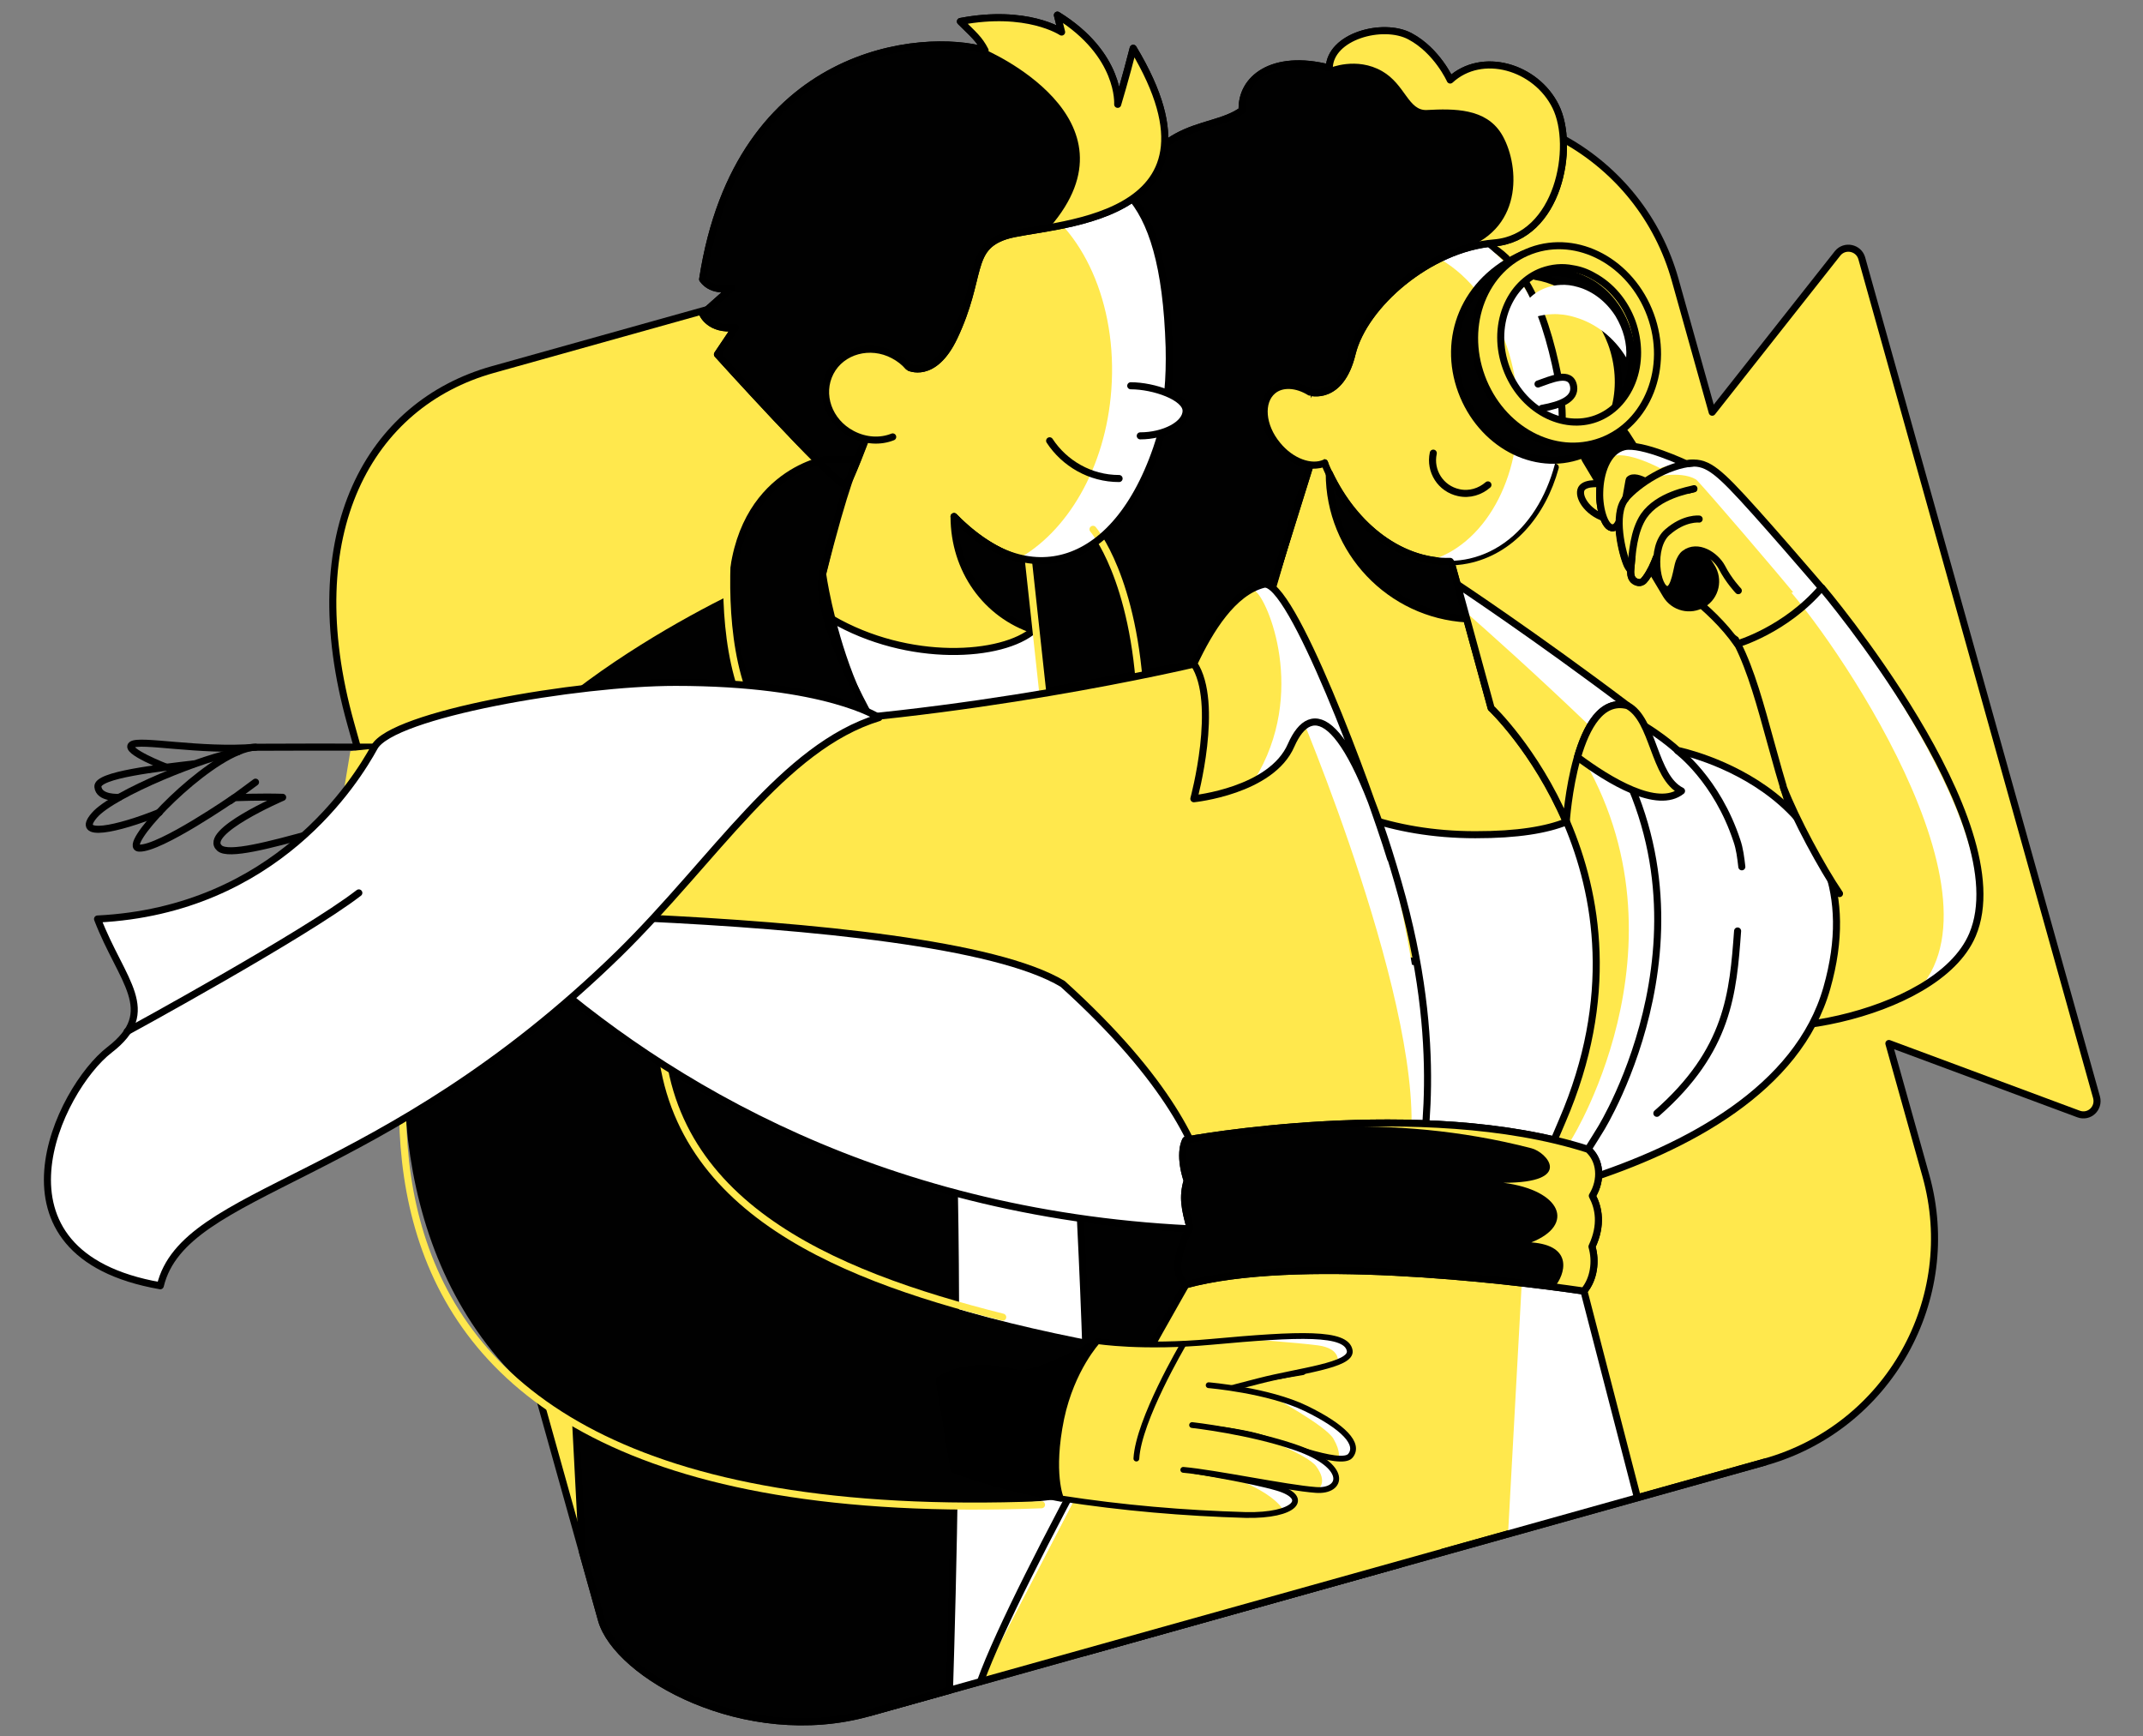 <svg width="590" height="478" viewBox="0 0 590 478" fill="none" xmlns="http://www.w3.org/2000/svg">
<rect x="0" y="0" width="590" height="478" fill="#808080" stroke="none"/>
<path d="M471.397 113.481L461.203 77.075C451.689 43.096 416.448 23.194 382.372 32.708L135.684 101.734C101.705 111.248 81.803 146.489 96.559 199.205L165.585 445.893C169.857 461.135 205.098 481.037 239.174 471.523L485.862 402.497C519.841 392.983 539.743 357.742 530.229 323.666L520.035 287.26L572.266 306.676C575.179 307.744 577.994 305.123 577.217 302.113L512.56 71.056C511.686 68.143 507.9 67.367 505.958 69.697L471.397 113.481Z" fill="#FFE84D" stroke="black" stroke-width="1.942" stroke-miterlimit="10" stroke-linecap="round" stroke-linejoin="round"/>
<path d="M245.388 284.929L308.103 314.831L326.549 353.567L269.95 462.882L261.406 465.31L245.388 284.929Z" fill="white"/>
<path d="M228.981 170.371C250.145 182.701 276.066 180.953 284.706 173.381C312.084 149.498 288.007 246.678 288.007 246.678L215.971 229.203C215.971 229.203 216.166 162.896 228.981 170.371Z" fill="white" stroke="black" stroke-width="1.942" stroke-miterlimit="10" stroke-linecap="round" stroke-linejoin="round"/>
<path d="M414.7 71.055C408.293 64.939 399.361 62.609 386.449 67.075C370.916 72.415 360.043 88.239 360.528 107.947C356.936 105.714 352.859 105.423 350.334 107.559C346.742 110.568 347.228 117.267 351.596 122.509C355.383 127.169 360.916 129.111 364.606 127.461C371.984 145.809 388.197 157.362 404.021 154.158C415.865 151.731 424.603 141.732 428.195 128.626" stroke="black" stroke-width="1.942" stroke-miterlimit="10" stroke-linecap="round" stroke-linejoin="round"/>
<path d="M261.406 465.31C263.251 406.38 266.94 238.912 250.145 230.369C229.757 219.981 290.822 235.514 290.822 235.514C290.822 235.514 303.637 385.701 298.589 454.922L385.284 430.651L371.984 244.251L295.385 214.641L170.731 218.524L155.392 332.209L160.343 427.156L165.585 445.893C169.857 461.135 205.098 481.037 239.174 471.523L241.601 470.843L261.406 465.31Z" fill="#010101" stroke="black" stroke-width="1.942" stroke-miterlimit="10" stroke-linecap="round" stroke-linejoin="round"/>
<path d="M211.991 158.624C211.991 158.624 145.975 186.487 125.393 226.291C104.811 266.095 75.104 438.612 292.085 412.593C292.085 412.593 277.522 385.119 301.987 369.391C241.504 357.741 155.392 332.306 204.613 247.843" fill="#010101"/>
<path d="M276.066 362.596C228.981 350.752 180.148 330.947 181.701 278.23" stroke="#FFE84D" stroke-width="1.942" stroke-miterlimit="10" stroke-linecap="round" stroke-linejoin="round"/>
<path d="M455.378 277.357C455.378 277.357 495.571 243.572 496.347 251.921C498.774 275.9 464.31 332.209 365.868 338.034C176.265 349.392 98.113 209.01 98.113 209.01L455.378 277.357Z" fill="white" stroke="black" stroke-width="1.942" stroke-miterlimit="10" stroke-linecap="round" stroke-linejoin="round"/>
<path d="M307.424 238.232L384.896 242.892L396.837 427.35L269.95 462.883L326.549 353.567L329.364 313.86L307.424 238.232Z" fill="#FFE84D"/>
<path d="M131.024 205.709C131.024 205.709 81.803 205.612 70.347 205.709C68.891 205.709 67.24 206.195 65.396 206.971C52.775 212.311 33.261 233.281 38.309 233.475C44.037 233.766 64.522 219.592 64.522 219.592C64.522 219.592 72.094 219.301 77.822 219.495C77.822 219.495 55.493 229.106 60.444 233.475C65.396 237.844 106.073 221.242 114.326 223.961C122.481 226.679 155.586 233.475 155.586 233.475L131.024 205.709Z" stroke="black" stroke-width="1.942" stroke-miterlimit="10" stroke-linecap="round" stroke-linejoin="round"/>
<path d="M43.843 223.669C32.29 228.329 20.446 230.854 25.98 224.446C31.125 218.427 57.046 208.039 65.493 206.971" stroke="black" stroke-width="1.942" stroke-miterlimit="10" stroke-linecap="round" stroke-linejoin="round"/>
<path d="M32.776 219.495C32.776 219.495 27.242 219.884 26.951 216.583C26.66 213.282 43.746 211.437 53.552 210.272" stroke="black" stroke-width="1.942" stroke-miterlimit="10" stroke-linecap="round" stroke-linejoin="round"/>
<path d="M70.347 205.71C55.105 206.972 38.407 203.38 36.271 205.03C34.038 206.681 45.882 211.244 45.882 211.244" stroke="black" stroke-width="1.942" stroke-miterlimit="10" stroke-linecap="round" stroke-linejoin="round"/>
<path d="M431.302 226.291C413.05 235.126 379.653 226.291 379.653 226.291C381.304 231.048 383.148 236.582 384.896 242.892C394.798 277.26 393.536 302.21 391.886 316.675C402.177 321.627 411.4 324.248 417.613 323.277C420.428 322.792 422.952 321.724 425.282 320.17C426.642 316.87 428.195 312.986 430.137 308.52C444.699 274.541 439.845 246.193 431.302 226.291Z" fill="white"/>
<path d="M439.457 206.874L410.526 194.836L399.556 154.935L399.264 154.547C384.993 154.838 371.207 143.867 364.606 127.363C363.344 127.946 361.79 128.043 360.237 127.849L339.461 199.205C339.461 199.205 359.169 229.786 406.157 229.786C453.243 229.883 439.457 206.874 439.457 206.874Z" fill="#FFE84D" stroke="black" stroke-width="1.942" stroke-miterlimit="10" stroke-linecap="round" stroke-linejoin="round"/>
<path d="M433.243 106.393C432.855 104.063 431.108 103.675 429.069 103.966C428.875 102.413 428.583 100.957 428.195 99.403C422.273 73.676 402.177 56.395 383.246 60.764C375.188 62.609 368.683 68.046 364.314 75.618C368.877 71.152 374.411 68.337 380.527 67.657C398.585 65.91 415.186 83.967 417.613 108.141C419.749 129.887 409.652 149.11 394.507 154.061C397.808 154.547 401.206 154.547 404.604 153.77C420.623 150.081 430.719 132.023 429.846 110.956C432.176 109.985 433.535 108.529 433.243 106.393Z" fill="white"/>
<path d="M262.668 142.217C270.435 150.178 279.658 155.032 288.007 155.032C302.57 155.032 314.511 140.664 319.462 120.083" stroke="black" stroke-width="1.942" stroke-miterlimit="10" stroke-linecap="round" stroke-linejoin="round"/>
<path d="M357.227 114.451L360.625 107.947C360.625 107.947 369.072 110.568 372.275 97.267C375.576 83.967 393.439 68.337 411.303 66.88C429.166 65.424 433.729 40.28 428.292 29.309C422.856 18.339 408.002 13.97 399.264 22.028C399.264 22.028 395.672 13.97 388.197 9.99C380.722 6.009 366.159 9.99 365.965 18.727C350.432 14.747 341.597 21.64 341.985 30.377C332.568 37.27 314.608 31.445 308.103 64.842C301.599 98.238 318.394 125.13 303.152 140.081C287.91 155.032 283.153 154.449 283.153 154.449L287.813 190.37L328.782 182.701L350.043 162.119L362.276 122.897L357.227 114.451Z" fill="#010101" stroke="black" stroke-width="1.942" stroke-miterlimit="10" stroke-linecap="round" stroke-linejoin="round"/>
<path d="M428.389 29.309C423.05 18.339 408.099 13.97 399.361 22.028C399.361 22.028 395.769 13.97 388.294 9.99C380.819 6.009 366.256 9.99 366.062 18.727C366.062 18.727 373.44 15.524 380.527 19.601C386.935 23.29 387.711 30.571 392.857 30.28C400.332 29.892 408.973 29.795 413.341 36.785C418.098 44.454 420.04 62.512 403.148 68.434C405.866 67.56 408.681 66.978 411.497 66.783C429.166 65.424 433.729 40.28 428.389 29.309Z" fill="#FFE84D"/>
<path d="M357.227 114.451L360.625 107.947C360.625 107.947 369.072 110.568 372.275 97.267C375.576 83.967 393.439 68.337 411.303 66.88C429.166 65.424 433.729 40.28 428.292 29.309C422.856 18.339 408.002 13.97 399.264 22.028C399.264 22.028 395.672 13.97 388.197 9.99C380.722 6.009 366.159 9.99 365.965 18.727C350.432 14.747 341.597 21.64 341.985 30.377C332.568 37.27 314.608 31.445 308.103 64.842C301.599 98.238 318.394 125.13 303.152 140.081C287.91 155.032 283.153 154.449 283.153 154.449L287.813 190.37L328.782 182.701L350.043 162.119L362.276 122.897L357.227 114.451Z" stroke="black" stroke-width="1.942" stroke-miterlimit="10" stroke-linecap="round" stroke-linejoin="round"/>
<path d="M321.501 107.947C321.889 103.967 321.986 99.889 321.889 95.617C321.21 73.094 317.229 60.473 310.725 53.483H283.153L282.959 54.454C298.007 62.512 307.715 83.482 305.968 107.267C304.414 128.82 293.735 146.683 279.755 154.159C293.444 157.556 310.433 150.469 319.462 119.985C319.462 119.985 326.452 117.073 326.549 113.092C326.646 110.18 321.501 107.947 321.501 107.947Z" fill="white"/>
<path d="M430.04 117.559C430.137 115.52 430.137 113.481 429.943 111.345" stroke="black" stroke-width="1.942" stroke-miterlimit="10" stroke-linecap="round" stroke-linejoin="round"/>
<path d="M250.145 101.054C250.145 101.054 257.038 104.646 262.669 92.802C270.532 76.201 266.455 68.337 276.843 64.939C287.231 61.444 341.5 62.415 311.987 13.291C309.948 21.349 307.715 28.727 307.715 28.727C307.715 28.727 308.686 15.039 291.114 4.166L292.279 8.826C292.279 8.826 282.765 2.418 264.416 5.913C268.008 9.505 269.561 10.67 271.212 13.874C254.417 8.923 203.254 12.903 193.448 76.881C196.167 80.667 201.409 79.308 201.409 79.308L193.448 86.395C193.448 86.395 195.39 91.055 202.477 90.181C197.526 97.559 197.526 97.559 197.526 97.559C197.526 97.559 228.107 131.441 232.476 133.383C233.738 133.868 235.777 126.684 242.572 109.889C246.747 99.695 250.145 101.054 250.145 101.054Z" fill="#010101" stroke="black" stroke-width="1.942" stroke-miterlimit="10" stroke-linecap="round" stroke-linejoin="round"/>
<path d="M428.972 103.772C427.03 94.064 424.312 84.744 419.943 77.56" stroke="black" stroke-width="1.942" stroke-miterlimit="10" stroke-linecap="round" stroke-linejoin="round"/>
<path d="M365.965 130.276C365.965 151.731 382.76 169.206 403.827 170.371L399.555 154.935L399.264 154.547C385.964 154.935 373.052 145.227 365.965 130.276Z" fill="#010101" stroke="black" stroke-width="1.942" stroke-miterlimit="10" stroke-linecap="round" stroke-linejoin="round"/>
<path d="M409.652 133.48C407.517 135.324 404.604 136.295 401.594 135.615C396.643 134.548 393.537 129.693 394.604 124.742" stroke="black" stroke-width="1.942" stroke-miterlimit="10" stroke-linecap="round" stroke-linejoin="round"/>
<path d="M423.438 105.714C426.836 104.549 432.564 101.83 433.243 106.393C433.729 109.791 429.943 111.442 424.506 112.412" stroke="black" stroke-width="1.942" stroke-miterlimit="10" stroke-linecap="round" stroke-linejoin="round"/>
<path d="M313.928 119.985C320.433 119.985 326.549 116.878 326.549 113.092C326.549 109.306 317.715 106.199 311.307 106.199" stroke="black" stroke-width="1.942" stroke-miterlimit="10" stroke-linecap="round" stroke-linejoin="round"/>
<path d="M310.725 53.483C317.132 60.473 321.21 73.094 321.889 95.617C321.986 99.889 321.889 103.967 321.501 107.947" stroke="black" stroke-width="1.942" stroke-miterlimit="10" stroke-linecap="round" stroke-linejoin="round"/>
<path d="M288.978 121.344C293.056 127.558 300.143 131.732 308.103 131.732" stroke="black" stroke-width="1.942" stroke-miterlimit="10" stroke-linecap="round" stroke-linejoin="round"/>
<path d="M262.668 142.217C262.668 156.877 271.503 169.206 284.706 173.478L283.153 154.45C276.26 153.091 268.979 148.722 262.668 142.217Z" fill="#010101" stroke="black" stroke-width="1.942" stroke-miterlimit="10" stroke-linecap="round" stroke-linejoin="round"/>
<path d="M283.153 154.45L288.007 199.108" stroke="#FFE84D" stroke-width="1.942" stroke-miterlimit="10" stroke-linecap="round" stroke-linejoin="round"/>
<path d="M232.573 133.286L226.457 157.848C226.457 157.848 233.932 212.602 264.416 219.981" stroke="black" stroke-width="1.942" stroke-miterlimit="10" stroke-linecap="round" stroke-linejoin="round"/>
<path d="M300.919 145.712C300.919 145.712 312.472 159.012 314.025 193.574" stroke="#FFE84D" stroke-width="1.942" stroke-miterlimit="10" stroke-linecap="round" stroke-linejoin="round"/>
<path d="M227.33 126.49C227.33 126.49 201.409 130.567 201.409 165.226C201.409 199.885 229.854 219.884 229.854 219.884L242.669 202.991C242.669 202.991 223.253 170.857 226.554 157.75C232.67 133.188 235.971 126.49 235.971 126.49H227.33Z" fill="#010101" stroke="black" stroke-width="1.942" stroke-miterlimit="10" stroke-linecap="round" stroke-linejoin="round"/>
<path d="M342.859 187.749L328.782 182.798C328.782 182.798 264.513 198.04 201.409 199.982C138.305 201.923 96.462 206.777 96.462 206.777L89.084 251.144C89.084 251.144 255.776 248.717 292.57 270.852C321.986 297.453 330.141 316.481 332.665 327.743" fill="#FFE84D"/>
<path d="M295.385 214.641L360.916 190.37C360.916 190.37 390.721 241.921 388.197 265.027C385.576 288.23 285.58 226.291 295.385 214.641Z" fill="#FFE84D"/>
<path d="M342.859 187.749L328.782 182.798C328.782 182.798 264.513 198.04 201.409 199.982C138.305 201.923 115.879 204.836 115.879 204.836L89.084 251.144C89.084 251.144 255.776 248.717 292.57 270.852C321.986 297.453 330.141 316.481 332.665 327.743" stroke="black" stroke-width="1.942" stroke-miterlimit="10" stroke-linecap="round" stroke-linejoin="round"/>
<path d="M501.59 161.828L490.037 159.789C499.454 168.235 553.626 243.086 528.579 272.017C533.336 269.687 539.549 263.474 541.782 259.688C557.801 232.893 501.59 161.828 501.59 161.828Z" fill="white"/>
<path d="M487.61 160.566L501.59 161.828C501.59 161.828 556.248 226.291 543.044 257.358C533.142 280.658 479.067 288.715 471.397 278.23C465.087 269.493 503.823 248.523 498.095 235.902C488.678 215.321 485.862 192.021 478.387 177.264C466.058 152.605 487.61 160.566 487.61 160.566Z" stroke="black" stroke-width="1.942" stroke-miterlimit="10" stroke-linecap="round" stroke-linejoin="round"/>
<path d="M452.369 158.332C452.369 158.332 449.456 158.721 448 155.614C446.544 152.41 443.922 141.537 447.417 137.363C451.01 133.188 454.893 130.955 461.203 128.625C467.514 126.295 470.232 127.266 476.737 133.868C483.338 140.566 501.493 161.827 501.493 161.827C486.445 161.342 479.261 175.904 479.261 175.904C468.97 168.915 458.097 158.624 458.097 158.624" fill="#FFE84D"/>
<path d="M476.834 133.868C474.309 131.247 472.271 129.596 470.523 128.528C470.038 128.237 469.649 128.043 469.164 127.946C468.873 127.849 468.484 127.752 468.193 127.655C466.64 127.266 456.64 130.955 454.602 131.538C457.417 130.761 464.213 129.014 466.931 131.926C471.106 136.392 487.998 156.1 496.736 166.682C499.26 165.711 500.231 163.284 501.59 161.828C501.59 161.828 483.338 140.567 476.834 133.868Z" fill="white"/>
<path d="M452.369 158.332C452.369 158.332 449.456 158.721 448 155.614C446.544 152.41 443.922 141.537 447.417 137.363C451.01 133.188 454.893 130.955 461.203 128.625C467.514 126.295 470.232 127.266 476.737 133.868C483.338 140.566 501.493 161.827 501.493 161.827C491.493 173.477 478.29 177.264 478.29 177.264C471.009 166.682 458 158.721 458 158.721" stroke="black" stroke-width="1.942" stroke-miterlimit="10" stroke-linecap="round" stroke-linejoin="round"/>
<path d="M441.787 142.605C436.835 140.955 434.311 136.586 435.379 134.547C436.544 132.509 441.398 133.285 441.398 133.285" fill="#FFE84D"/>
<path d="M441.787 142.605C436.835 140.955 434.311 136.586 435.379 134.547C436.544 132.509 441.398 133.285 441.398 133.285" stroke="black" stroke-width="1.942" stroke-miterlimit="10" stroke-linecap="round" stroke-linejoin="round"/>
<path d="M471.494 155.808L448.097 119.402C447.709 118.82 447.32 118.334 446.932 118.043C445.087 119.499 443.049 120.664 440.816 121.441C439.262 122.023 437.709 122.412 436.156 122.606C435.379 123.868 435.282 125.227 436.156 126.78L458.388 163.963C460.621 167.652 465.378 168.817 469.067 166.584C472.756 164.352 473.824 159.497 471.494 155.808Z" fill="black" stroke="black" stroke-width="1.165" stroke-miterlimit="10" stroke-linecap="round" stroke-linejoin="round"/>
<path d="M467.32 140.955C466.543 142.993 454.505 156.973 453.243 158.721C452.854 159.206 452.563 159.692 451.981 159.886C451.495 160.08 451.01 159.983 450.524 159.789C449.165 159.206 448.971 157.847 449.068 156.488C449.456 151.925 449.845 145.809 452.66 141.634C456.64 135.906 465.087 134.547 466.446 134.159" fill="#FFE84D"/>
<path d="M456.058 153.381C455.281 155.42 454.407 157.361 453.145 159.109C452.757 159.594 452.466 160.08 451.883 160.274C451.398 160.468 450.913 160.371 450.427 160.177C449.068 159.594 448.874 158.235 448.971 156.876C449.359 152.313 449.747 146.197 452.563 142.022C456.543 136.294 464.99 134.935 466.349 134.547" stroke="black" stroke-width="1.942" stroke-miterlimit="10" stroke-linecap="round" stroke-linejoin="round"/>
<path d="M478.581 162.604C478.581 162.604 475.28 159.206 473.242 155.42C471.494 152.216 467.319 149.789 463.727 152.508C462.951 153.09 462.562 153.964 462.174 154.838C461.592 156.294 461.009 162.41 458.97 162.41C455.961 162.41 454.213 150.663 458.97 146.586C463.63 142.508 467.708 142.994 467.708 142.994" fill="#FFE84D"/>
<path d="M478.581 162.604C478.581 162.604 475.96 159.886 474.018 156.1C472.271 152.896 467.417 149.692 463.825 152.41C463.048 152.993 462.66 153.867 462.271 154.741C461.689 156.197 461.106 162.313 459.067 162.313C456.058 162.313 454.31 150.566 459.067 146.488C463.727 142.411 467.805 142.896 467.805 142.896" stroke="black" stroke-width="1.942" stroke-miterlimit="10" stroke-linecap="round" stroke-linejoin="round"/>
<path d="M448.097 133.965C449.068 129.402 448.583 129.208 448.583 129.208L448.097 133.965Z" fill="#FFE84D"/>
<path d="M448.097 133.965C449.068 129.402 448.583 129.208 448.583 129.208" stroke="black" stroke-width="1.942" stroke-miterlimit="10" stroke-linecap="round" stroke-linejoin="round"/>
<path d="M453.145 132.509C452.272 131.829 448.777 131.732 448.777 131.732V129.596C450.039 130.664 453.145 132.509 453.145 132.509Z" fill="black" stroke="black" stroke-width="1.942" stroke-miterlimit="10" stroke-linecap="round" stroke-linejoin="round"/>
<path d="M444.602 145.129C442.078 146.391 440.233 140.275 440.427 135.421C440.525 130.47 442.369 124.159 447.126 122.994" stroke="black" stroke-width="1.942" stroke-miterlimit="10" stroke-linecap="round" stroke-linejoin="round"/>
<path d="M456.543 134.838C456.543 134.838 450.427 130.081 448.485 132.12C448.194 132.411 446.932 143.964 444.505 145.226C441.981 146.488 440.136 140.372 440.33 135.518C440.428 130.566 442.272 124.256 447.029 123.091C451.786 121.926 463.048 127.266 463.048 127.266" fill="#FFE84D"/>
<path d="M458.388 129.596C458.388 129.596 447.32 123.285 443.049 126.004C451.01 121.441 451.107 121.441 466.446 129.498C481.882 137.556 468.776 132.411 468.776 132.411C468.776 132.411 462.174 127.557 458.388 129.596Z" fill="white"/>
<path d="M453.34 132.703C451.592 131.732 449.553 131.052 448.582 132.023C448.291 132.315 447.029 143.867 444.602 145.13C442.078 146.392 440.233 140.275 440.427 135.421C440.525 130.47 442.369 124.16 447.126 122.995C451.883 121.83 464.407 127.752 464.407 127.752" stroke="black" stroke-width="1.942" stroke-miterlimit="10" stroke-linecap="round" stroke-linejoin="round"/>
<path d="M461.203 128.626C456.058 127.072 453.048 132.509 447.903 136.392C444.408 139.013 445.379 156.585 449.65 153.382C453.922 150.178 464.407 136.78 465.087 135.518C465.766 134.159 469.067 130.761 461.203 128.626Z" fill="#FFE84D"/>
<path d="M448.097 155.614C446.641 152.411 444.02 141.537 447.515 137.363" stroke="black" stroke-width="1.942" stroke-miterlimit="10" stroke-linecap="round" stroke-linejoin="round"/>
<path d="M456.058 153.381C455.281 155.42 454.407 157.361 453.145 159.109C452.757 159.594 452.466 160.08 451.883 160.274C451.398 160.468 450.913 160.371 450.427 160.177C449.068 159.594 448.874 158.235 448.971 156.876C449.359 152.313 449.747 146.197 452.563 142.022C456.543 136.294 464.99 134.935 466.349 134.547" stroke="black" stroke-width="1.942" stroke-miterlimit="10" stroke-linecap="round" stroke-linejoin="round"/>
<path d="M440.816 121.441C428.001 126.198 413.244 118.237 407.905 103.772C402.954 90.18 408.002 75.618 419.263 69.987C402.954 77.171 397.031 93.19 402.371 107.655C407.711 122.12 422.37 130.081 435.282 125.324C438.292 124.256 440.816 122.606 443.049 120.47C442.272 120.858 441.496 121.15 440.816 121.441Z" fill="#010101" stroke="black" stroke-width="1.942" stroke-miterlimit="10" stroke-linecap="round" stroke-linejoin="round"/>
<path d="M454.407 86.686C449.068 72.22 434.408 64.259 421.496 69.016C408.681 73.773 402.565 89.307 407.905 103.772C413.244 118.238 427.904 126.198 440.816 121.441C453.631 116.684 459.747 101.151 454.407 86.686ZM449.359 105.131C447.417 109.985 443.922 113.578 439.457 115.228C434.991 116.878 429.942 116.393 425.379 113.966C420.525 111.345 416.739 106.879 414.7 101.345C412.662 95.811 412.662 89.889 414.7 84.744C416.642 79.89 420.137 76.298 424.603 74.647C427.321 73.676 430.137 73.385 432.952 73.968C434.894 74.259 436.835 74.939 438.68 76.006C443.534 78.628 447.32 83.094 449.359 88.627C451.301 94.064 451.398 99.986 449.359 105.131Z" fill="#FFE84D" stroke="black" stroke-width="1.942" stroke-miterlimit="10" stroke-linecap="round" stroke-linejoin="round"/>
<path d="M447.709 89.987C445.67 84.453 441.884 79.89 437.03 77.366C435.185 76.395 433.244 75.715 431.302 75.327C428.486 74.842 425.574 75.036 422.953 76.007C422.856 76.007 422.759 76.104 422.759 76.104C431.593 77.463 439.845 84.356 443.631 94.452C445.767 100.277 446.058 106.297 444.796 111.636C446.058 110.18 447.029 108.432 447.806 106.491C449.845 101.442 449.748 95.52 447.709 89.987Z" fill="#010101" stroke="black" stroke-width="1.942" stroke-miterlimit="10" stroke-linecap="round" stroke-linejoin="round"/>
<path d="M418.778 89.113C421.302 87.462 424.312 86.588 427.321 86.491C429.36 86.394 431.593 86.686 433.729 87.365C439.36 89.016 444.311 92.899 447.612 98.238C447.612 98.335 447.709 98.335 447.709 98.433C448 94.549 446.932 90.666 444.796 87.074C442.272 83.093 438.583 80.181 434.408 79.016C432.758 78.531 431.205 78.336 429.651 78.433C427.321 78.531 425.185 79.21 423.244 80.375C420.04 82.414 417.904 85.715 417.225 89.792C417.225 89.986 417.225 90.18 417.128 90.278C417.71 89.792 418.195 89.404 418.778 89.113Z" fill="white"/>
<path d="M454.505 131.537C454.505 131.537 462.368 129.402 466.834 131.926C471.3 134.45 472.368 131.44 472.368 131.44L468.387 130.761C468.484 130.858 465.184 125.033 454.505 131.537Z" fill="white"/>
<path d="M447.515 137.266C451.107 133.091 458.97 128.043 466.057 127.46" stroke="black" stroke-width="1.942" stroke-miterlimit="10" stroke-linecap="round" stroke-linejoin="round"/>
<path d="M262.668 142.217C282.279 163.09 308.103 157.847 319.559 119.985" stroke="black" stroke-width="1.942" stroke-miterlimit="10" stroke-linecap="round" stroke-linejoin="round"/>
<path d="M360.625 107.947C357.033 105.714 352.956 105.423 350.431 107.558C346.839 110.568 347.325 117.267 351.694 122.509C355.48 127.169 361.013 129.111 364.703 127.461" fill="#FFE84D"/>
<path d="M360.625 107.947C357.033 105.714 352.956 105.423 350.431 107.558C346.839 110.568 347.325 117.267 351.694 122.509C355.48 127.169 361.013 129.111 364.703 127.461" stroke="black" stroke-width="1.942" stroke-miterlimit="10" stroke-linecap="round" stroke-linejoin="round"/>
<path d="M356.936 193.962C356.936 193.962 393.439 279.589 388.1 316.772C391.206 337.548 392.954 298.326 392.954 298.326C392.954 298.326 386.255 213.573 360.819 190.467C335.481 167.264 356.936 193.962 356.936 193.962Z" fill="white"/>
<path d="M436.059 355.314L418.972 352.984L415.186 422.302L450.816 412.302L436.059 355.314Z" fill="white"/>
<path d="M420.234 199.884C420.234 199.884 460.427 206.972 448.194 249.688C438.389 284.153 406.934 319.685 378.1 323.18C373.634 323.762 380.819 336.383 380.819 336.383C380.819 336.383 487.125 327.646 502.949 272.017C518.385 217.845 461.883 206.583 461.883 206.583C461.883 206.583 436.35 182.798 420.234 199.884Z" fill="white" stroke="black" stroke-width="1.942" stroke-miterlimit="10" stroke-linecap="round" stroke-linejoin="round"/>
<path d="M478.387 256.29C477.125 273.376 475.96 289.104 456.155 306.482" stroke="black" stroke-width="1.942" stroke-miterlimit="10" stroke-linecap="round" stroke-linejoin="round"/>
<path d="M461.883 206.68C461.883 206.68 472.659 214.64 478.193 231.436C478.97 233.669 479.261 236.096 479.552 238.62" stroke="black" stroke-width="1.942" stroke-miterlimit="10" stroke-linecap="round" stroke-linejoin="round"/>
<path d="M426.253 317.937H392.857V284.541L446.738 266.192L426.253 317.937Z" fill="white"/>
<path d="M436.059 355.314L450.815 412.302" stroke="black" stroke-width="1.942" stroke-miterlimit="10" stroke-linecap="round" stroke-linejoin="round"/>
<path d="M326.549 353.567C326.549 353.567 280.24 434.34 269.95 462.882" stroke="black" stroke-width="1.942" stroke-miterlimit="10" stroke-linecap="round" stroke-linejoin="round"/>
<path d="M258.397 379.877L262.474 404.633C262.474 404.633 267.134 406.574 276.26 409.001C285.386 411.429 292.085 412.593 292.085 412.593C292.085 412.593 290.725 405.021 292.376 394.051C294.123 382.692 302.084 369.294 302.084 369.294C302.084 369.294 284.998 379.197 279.852 377.838C265.581 374.052 258.397 379.877 258.397 379.877Z" fill="black" stroke="black" stroke-width="1.596" stroke-linecap="round" stroke-linejoin="round"/>
<path d="M350.043 379.197L358.684 377.74" stroke="black" stroke-width="1.596" stroke-linecap="round" stroke-linejoin="round"/>
<path d="M292.182 390.459C289.075 405.604 292.085 412.497 292.085 412.497C308.977 415.118 325.967 416.574 342.956 417.059C356.645 417.351 360.819 412.302 351.694 409.584C344.412 407.448 328.879 404.924 328.879 404.924L335.092 383.275C335.092 383.275 337.131 382.595 346.645 380.168C357.519 377.353 372.275 375.896 371.596 371.819C370.722 366.673 357.907 367.159 333.539 369.392C314.511 371.139 302.181 369.198 302.181 369.198C302.181 369.198 295.094 376.77 292.182 390.459Z" fill="#FFE84D"/>
<path d="M371.984 371.236C369.945 369.974 371.304 369.003 365.577 367.935C359.849 366.867 342.082 368.518 342.082 368.518C342.082 368.518 356.936 369.586 362.858 370.362C369.266 371.236 368.295 375.022 368.295 375.022C368.295 375.022 371.499 374.245 371.984 371.236Z" fill="white"/>
<path d="M356.062 411.623C358.975 413.273 353.732 416.283 353.053 415.312C348.878 409.195 334.316 404.924 333.345 404.924C333.345 404.924 347.131 406.768 356.062 411.623Z" fill="white"/>
<path d="M292.182 390.459C289.075 405.604 292.085 412.497 292.085 412.497C308.977 415.118 325.967 416.574 342.956 417.059C356.645 417.351 360.819 412.302 351.694 409.584C344.412 407.448 328.879 404.924 328.879 404.924L335.092 383.275C335.092 383.275 337.131 382.595 346.645 380.168C357.519 377.353 372.275 375.896 371.596 371.819C370.722 366.673 357.907 367.159 333.539 369.392C314.511 371.139 302.181 369.198 302.181 369.198C302.181 369.198 295.094 376.77 292.182 390.459Z" stroke="black" stroke-width="1.596" stroke-linecap="round" stroke-linejoin="round"/>
<path d="M329.17 392.885C334.219 393.177 339.267 393.856 344.218 394.924C351.597 396.575 369.169 403.953 371.79 400.749C374.411 397.545 369.945 392.788 359.557 387.74C349.17 382.692 332.762 381.333 332.762 381.333" fill="#FFE84D"/>
<path d="M349.558 384.148C349.558 384.148 368.586 391.138 371.79 396.478C374.994 401.817 368.489 401.429 368.489 401.429C368.489 401.429 369.266 399.779 367.13 396.089C364.994 392.4 349.849 384.245 349.849 384.245" fill="white"/>
<path d="M329.17 392.885C334.219 393.177 339.267 393.856 344.218 394.924C351.597 396.575 369.169 403.953 371.79 400.749C374.411 397.545 369.945 392.788 359.557 387.74C349.17 382.692 332.762 381.333 332.762 381.333" stroke="black" stroke-width="1.596" stroke-linecap="round" stroke-linejoin="round"/>
<path d="M325.773 404.633C334.607 405.409 354.218 409.584 362.276 410.166C369.751 410.749 371.402 403.565 356.839 398.516C344.024 394.05 328.2 392.303 328.2 392.303" fill="#FFE84D"/>
<path d="M361.596 400.458C365.382 402.497 367.518 404.633 367.907 407.545C368.295 410.36 363.15 409.681 363.15 409.681C363.15 409.681 365.48 407.933 362.373 403.662C359.946 400.361 346.548 395.41 346.548 395.41C346.548 395.41 357.81 398.419 361.596 400.458Z" fill="white"/>
<path d="M325.773 404.633C334.607 405.409 354.218 409.584 362.276 410.166C369.751 410.749 371.402 403.565 356.839 398.516C344.024 394.05 328.2 392.303 328.2 392.303" stroke="black" stroke-width="1.596" stroke-linecap="round" stroke-linejoin="round"/>
<path d="M312.86 401.526C313.443 390.944 318.977 370.654 318.977 370.654L312.86 401.526Z" fill="#FFE84D"/>
<path d="M312.86 401.526C313.443 390.944 325.773 370.071 325.773 370.071" stroke="black" stroke-width="1.596" stroke-linecap="round" stroke-linejoin="round"/>
<path d="M202.865 130.276C202.865 130.276 189.274 196.778 221.991 211.146" stroke="#FFE84D" stroke-width="1.942" stroke-miterlimit="10" stroke-linecap="round" stroke-linejoin="round"/>
<path d="M125.49 226.291C112.966 270.27 58.6 423.078 286.745 414.244" stroke="#FFE84D" stroke-width="1.942" stroke-miterlimit="10" stroke-linecap="round" stroke-linejoin="round"/>
<path d="M241.99 197.554C241.99 197.554 227.622 187.846 185.973 187.846C158.887 187.846 107.918 196.681 103.064 205.709C98.113 214.738 76.075 250.562 26.854 252.989C33.456 270.173 44.038 278.328 30.155 289.007C16.272 299.686 -5.96 345.218 44.135 353.955C50.736 326.675 104.714 326.675 170.44 262.503C196.846 236.582 215.583 205.612 241.99 197.554Z" fill="white" stroke="black" stroke-width="1.942" stroke-miterlimit="10" stroke-linecap="round" stroke-linejoin="round"/>
<path d="M70.347 215.321L63.357 220.466" stroke="black" stroke-width="1.942" stroke-miterlimit="10" stroke-linecap="round" stroke-linejoin="round"/>
<path d="M35.008 283.958C35.008 283.958 83.647 257.455 98.792 245.805L35.008 283.958Z" fill="white"/>
<path d="M35.008 283.958C35.008 283.958 83.647 257.455 98.792 245.805" stroke="black" stroke-width="1.942" stroke-miterlimit="10" stroke-linecap="round" stroke-linejoin="round"/>
<path d="M377.032 219.204C376.353 217.554 375.77 216.097 375.091 214.641C375.673 216.194 376.256 217.845 376.741 219.301L377.032 219.204Z" fill="#FFE84D"/>
<path d="M355.577 205.127C359.654 195.807 366.353 194.933 375.091 214.641C366.45 190.661 353.635 159.4 348.004 160.857C339.461 163.09 333.151 173.477 328.782 182.7C335.966 193.477 328.782 219.883 328.782 219.883C328.782 219.883 350.043 217.747 355.577 205.127Z" fill="#FFE84D"/>
<path d="M348.004 160.857C345.869 161.439 347.519 161.245 345.577 162.701C348.975 164.934 360.043 190.855 345.383 214.641C346.451 218.33 354.897 206.389 356.548 203.088C360.625 195.807 366.936 196.486 375.091 214.641C366.45 190.661 353.635 159.4 348.004 160.857Z" fill="white"/>
<path d="M390.43 327.645C391.4 317.743 398.196 288.812 384.896 242.892C371.207 195.321 361.013 192.603 355.48 205.127C350.043 217.747 328.685 219.883 328.685 219.883C328.685 219.883 335.869 193.477 328.685 182.7C333.054 173.381 339.461 162.993 347.907 160.857C355.383 158.915 376.838 216.777 382.857 236.387" stroke="black" stroke-width="1.942" stroke-miterlimit="10" stroke-linecap="round" stroke-linejoin="round"/>
<path d="M326.452 313.86C326.452 313.86 391.498 301.725 437.224 316.384C440.622 319.394 441.107 324.733 438.389 329.199C440.136 332.5 441.107 337.16 438.292 343.179C439.457 347.16 438.874 352.111 436.059 355.412C413.438 352.111 356.645 345.509 326.549 353.664C322.18 350.363 325.093 342.597 327.617 337.937C326.258 332.888 325.481 329.588 326.84 325.025C324.316 317.258 326.452 313.86 326.452 313.86Z" stroke="black" stroke-width="1.942" stroke-miterlimit="10" stroke-linecap="round" stroke-linejoin="round"/>
<path d="M239.174 471.523L485.862 402.497" stroke="black" stroke-width="1.942" stroke-miterlimit="10" stroke-linecap="round" stroke-linejoin="round"/>
<path d="M271.212 13.679C268.493 12.903 264.901 12.32 260.727 12.223L271.212 13.679Z" fill="#FFE84D"/>
<path d="M307.715 28.533C307.715 28.533 308.686 14.844 291.114 3.971L292.279 8.631C292.279 8.631 282.765 2.223 264.416 5.718C268.008 9.31 269.561 10.475 271.212 13.679C271.212 13.679 315.19 32.416 288.978 62.609C307.327 59.308 334.898 51.347 311.987 13.194C309.851 21.154 307.715 28.533 307.715 28.533Z" fill="#FFE84D"/>
<path d="M250.145 101.054C250.145 101.054 257.038 104.646 262.669 92.802C270.532 76.201 266.455 68.337 276.843 64.939C287.231 61.444 341.5 62.415 311.987 13.291C309.948 21.349 307.715 28.727 307.715 28.727C307.715 28.727 308.686 15.039 291.114 4.166L292.279 8.826C292.279 8.826 282.765 2.418 264.416 5.913C268.008 9.505 269.561 10.67 271.212 13.874C254.417 8.923 203.254 12.903 193.448 76.881C196.167 80.667 201.409 79.308 201.409 79.308L193.448 86.395C193.448 86.395 195.39 91.055 202.477 90.181C197.526 97.559 197.526 97.559 197.526 97.559C197.526 97.559 228.107 131.441 232.476 133.383C233.738 133.868 237.718 122.219 242.572 109.889C246.65 99.598 250.145 101.054 250.145 101.054Z" stroke="black" stroke-width="1.942" stroke-miterlimit="10" stroke-linecap="round" stroke-linejoin="round"/>
<path d="M245.776 120.276C242.378 121.635 238.301 121.441 234.611 119.5C228.107 116.102 225.486 108.529 228.592 102.51C231.699 96.491 239.563 94.355 245.97 97.753C247.62 98.627 248.98 99.695 250.048 100.957" fill="#FFE84D"/>
<path d="M245.776 120.276C242.378 121.635 238.301 121.441 234.611 119.5C228.107 116.102 225.486 108.529 228.592 102.51C231.699 96.491 239.563 94.355 245.97 97.753C247.62 98.627 248.98 99.695 250.048 100.957" stroke="black" stroke-width="1.942" stroke-miterlimit="10" stroke-linecap="round" stroke-linejoin="round"/>
<path d="M410.623 194.933C410.623 194.933 459.359 240.756 430.137 308.52C400.915 376.284 440.719 310.753 440.719 310.753C440.719 310.753 476.834 252.795 439.457 199.205C428.875 183.963 410.623 194.933 410.623 194.933Z" fill="#FFE84D"/>
<path d="M439.457 199.108C430.137 185.711 414.798 192.603 411.303 194.448C417.516 193.186 425.671 193.574 431.496 201.923C468.873 255.513 432.758 313.472 432.758 313.472C432.758 313.472 426.642 323.666 420.914 331.821C412.953 356.48 440.816 310.656 440.816 310.656C440.816 310.656 476.834 252.698 439.457 199.108Z" fill="white"/>
<path d="M410.623 194.933C410.623 194.933 459.359 240.756 430.137 308.52C400.915 376.284 440.719 310.753 440.719 310.753C440.719 310.753 476.834 252.795 439.457 199.205C428.875 183.963 410.623 194.933 410.623 194.933Z" stroke="black" stroke-width="1.942" stroke-miterlimit="10" stroke-linecap="round" stroke-linejoin="round"/>
<path d="M326.452 313.86C326.452 313.86 391.498 301.725 437.224 316.384C440.622 319.394 441.107 324.733 438.389 329.199C440.136 332.5 441.107 337.16 438.292 343.179C439.457 347.16 438.874 352.111 436.059 355.412C413.438 352.111 356.645 345.509 326.549 353.664C322.18 350.363 325.093 342.597 327.617 337.937C326.258 332.888 325.481 329.588 326.84 325.025C324.316 317.258 326.452 313.86 326.452 313.86Z" fill="#010101"/>
<path d="M438.389 329.199C441.01 324.733 440.622 319.394 437.224 316.384C406.254 308.326 390.527 309.297 369.071 309.394C358.295 309.491 326.355 314.054 326.161 314.442C346.839 311.044 382.178 305.899 421.593 316.093C425.865 317.161 433.535 325.607 413.924 325.607C429.845 327.646 433.826 337.16 421.593 342.014C433.534 342.888 430.719 351.043 428.098 354.149C431.107 354.538 433.826 354.926 436.156 355.217C438.874 351.916 439.457 347.062 438.389 342.985C441.107 337.063 440.136 332.5 438.389 329.199Z" fill="#FFE84D"/>
<path d="M401.206 160.857L410.526 194.933C410.526 194.933 422.661 206.389 431.205 226.291C431.205 226.291 433.535 190.37 448.097 194.253C422.759 175.128 401.206 160.857 401.206 160.857Z" fill="#FFE84D"/>
<path d="M401.206 160.857L403.245 168.235C409.652 173.866 422.856 185.613 437.806 199.981C440.233 195.807 443.631 193.089 448.097 194.253C422.759 175.128 401.206 160.857 401.206 160.857Z" fill="white"/>
<path d="M401.206 160.857L410.526 194.933C410.526 194.933 422.661 206.389 431.205 226.291C431.205 226.291 433.535 190.37 448.097 194.253C422.759 175.128 401.206 160.857 401.206 160.857Z" stroke="black" stroke-width="1.942" stroke-miterlimit="10" stroke-linecap="round" stroke-linejoin="round"/>
<path d="M448.097 194.253C440.913 192.409 436.738 200.078 434.311 208.428C443.146 215.029 456.349 222.99 462.951 217.748C455.184 213.864 455.378 198.137 448.097 194.253Z" fill="#FFE84D" stroke="black" stroke-width="1.942" stroke-miterlimit="10" stroke-linecap="round" stroke-linejoin="round"/>
<path d="M506.444 244.737C500.231 239.009 491.396 221.922 491.396 217.554C491.396 214.059 499.842 215.515 503.726 215.321C507.609 215.224 514.793 236.097 512.657 238.621C510.522 241.145 506.444 244.737 506.444 244.737Z" fill="#FFE84D"/>
<path d="M491.008 216.777C494.309 225.418 501.687 239.009 506.444 245.999" stroke="black" stroke-width="1.942" stroke-miterlimit="10" stroke-linecap="round" stroke-linejoin="round"/>
<path d="M326.452 313.86C326.452 313.86 391.498 301.725 437.224 316.384C440.622 319.394 441.107 324.733 438.389 329.199C440.136 332.5 441.107 337.16 438.292 343.179C439.457 347.16 438.874 352.111 436.059 355.412C413.438 352.111 356.645 345.509 326.549 353.664C322.18 350.363 325.093 342.597 327.617 337.937C326.258 332.888 325.481 329.588 326.84 325.025C324.316 317.258 326.452 313.86 326.452 313.86Z" stroke="black" stroke-width="1.942" stroke-miterlimit="10" stroke-linecap="round" stroke-linejoin="round"/>
</svg>
